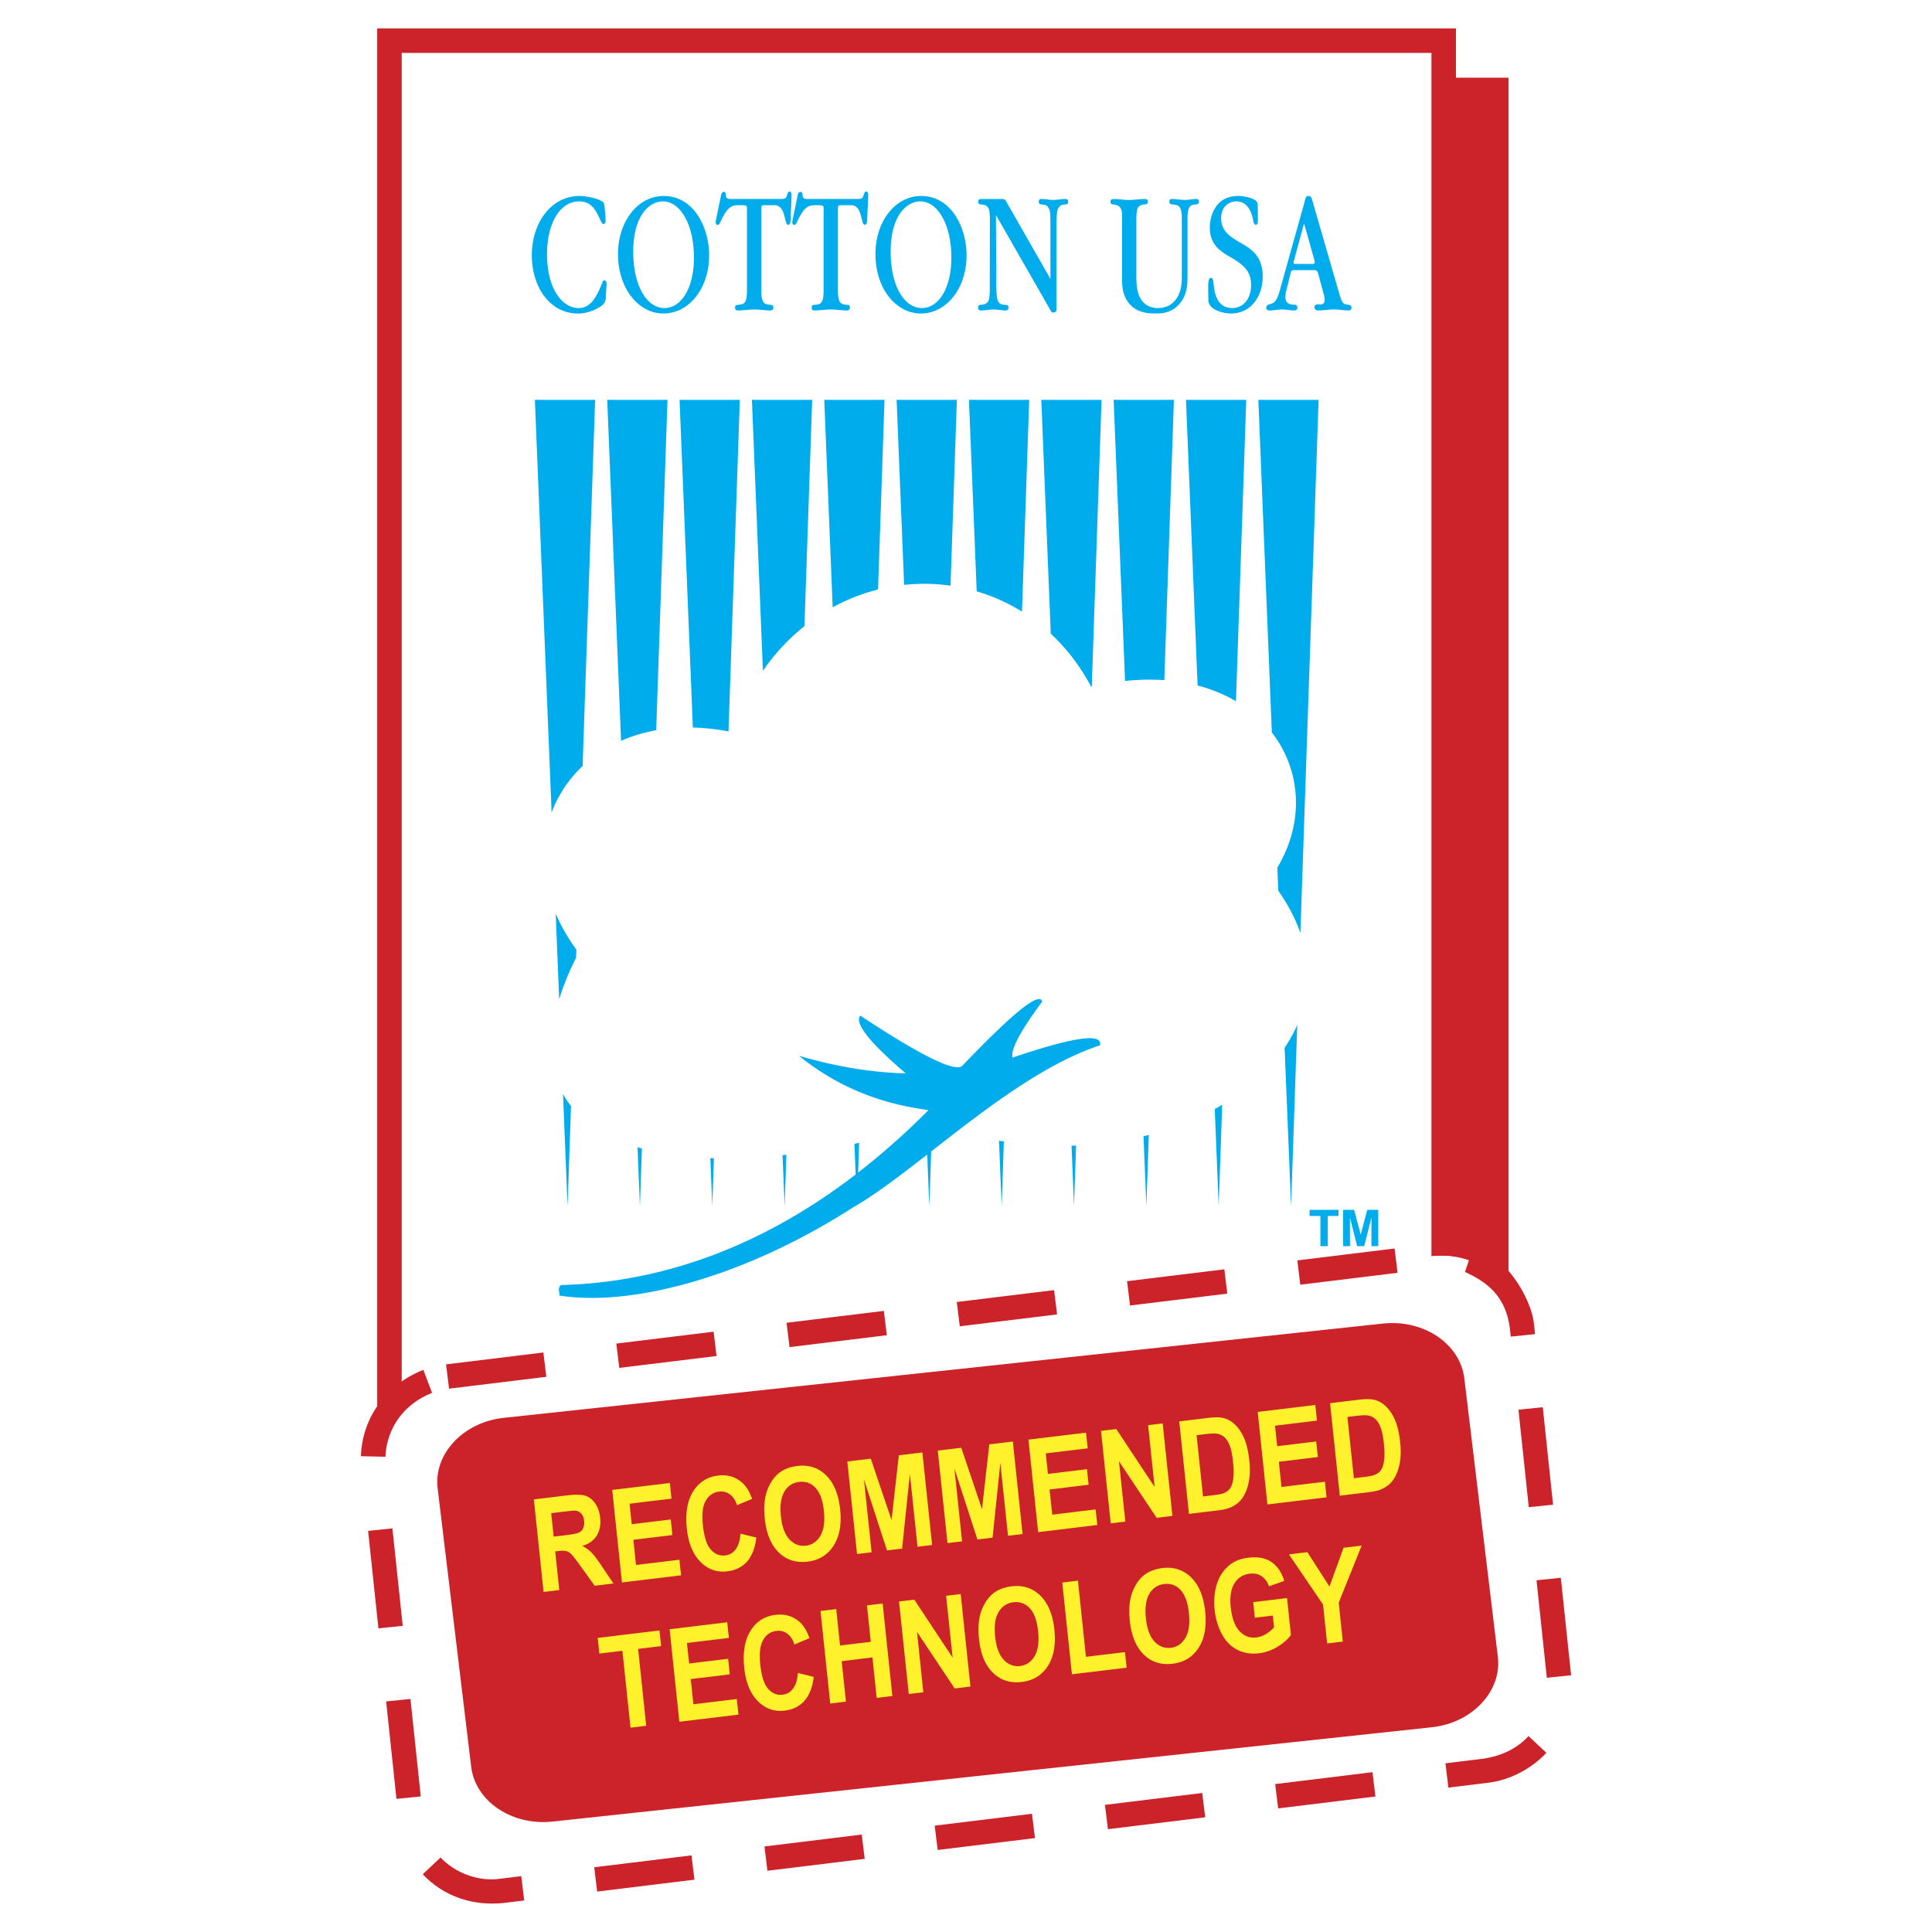 <?xml version="1.0" encoding="UTF-8"?> <svg xmlns="http://www.w3.org/2000/svg" width="2500" height="2500" viewBox="0 0 192.756 192.756"><g fill-rule="evenodd" clip-rule="evenodd"><path fill="#fff" d="M0 0h192.756v192.756H0V0z"></path><path d="M37.634 2.834H145.26v4.917h5.248V128.73c-1.648-2.365-4.582-3.766-7.734-3.381l-98.121 11.984a8.533 8.533 0 0 0-6.597 4.639h-.422V2.834z" fill="#cc2229"></path><path d="M142.816 125.346c4.506-.527 8.562 2.592 9.023 6.953l3.746 35.41c.461 4.375-2.859 8.406-7.385 8.959l-98.12 11.984c-4.524.553-8.603-2.574-9.066-6.949l-3.746-35.41c-.283-2.676.852-5.223 2.809-6.924V5.279h102.738v120.067h.001z" fill="#fff"></path><path d="M50.264 141.457l87.724-9.406c4.045-.434 7.691 2.02 8.105 5.455l3.348 27.793c.414 3.434-2.555 6.598-6.6 7.031l-87.724 9.408c-4.045.434-7.692-2.021-8.105-5.455l-3.349-27.793c-.413-3.435 2.557-6.599 6.601-7.033z" fill="#cc2229"></path><path d="M54.233 158.828l-.971-9.232 3.296-.398c.829-.1 1.439-.088 1.833.031.393.121.725.379.995.775.271.398.434.867.491 1.414.073.691-.039 1.285-.332 1.779-.294.49-.777.838-1.446 1.037.365.193.672.418.922.674.25.254.598.717 1.047 1.391l1.137 1.686-1.873.227-1.343-1.873c-.478-.668-.801-1.088-.968-1.256a1.205 1.205 0 0 0-.512-.328c-.174-.049-.439-.051-.8-.008l-.316.039.405 3.854-1.565.188zm1.006-5.517l1.158-.141c.751-.09 1.217-.184 1.396-.281a.898.898 0 0 0 .397-.445 1.41 1.41 0 0 0 .086-.711c-.032-.311-.129-.553-.288-.727s-.369-.271-.629-.291c-.129-.004-.51.031-1.146.107l-1.22.148.246 2.341zm6.814 4.572l-.971-9.232 5.749-.693.165 1.562-4.184.506.215 2.045 3.893-.471.163 1.555-3.893.471.264 2.512 4.332-.523.163 1.557-5.896.711zm11.831-4.867l1.576.389c-.126 1.037-.435 1.83-.925 2.387-.488.553-1.151.881-1.983.98-1.029.125-1.92-.191-2.67-.947-.75-.758-1.204-1.863-1.356-3.314-.162-1.537.047-2.77.624-3.701.577-.93 1.408-1.461 2.495-1.592.948-.115 1.754.125 2.417.723.396.35.718.885.974 1.604l-1.505.627c-.14-.469-.372-.824-.693-1.064a1.466 1.466 0 0 0-1.103-.287c-.574.07-1.016.371-1.322.906-.306.533-.401 1.35-.285 2.449.123 1.168.386 1.979.791 2.43.404.455.889.646 1.453.578.417-.051.758-.25 1.024-.602s.427-.875.488-1.566zm2.421-1.473c-.099-.941-.064-1.744.104-2.41a4.63 4.63 0 0 1 .59-1.354c.266-.408.57-.727.915-.951.458-.303 1.001-.49 1.633-.566 1.143-.139 2.101.172 2.875.934.775.76 1.242 1.893 1.399 3.395.157 1.49-.062 2.697-.654 3.621-.592.924-1.458 1.455-2.595 1.592-1.154.139-2.115-.168-2.883-.922-.768-.757-1.229-1.87-1.384-3.339zm1.606-.256c.11 1.043.398 1.812.859 2.303.462.49 1.006.697 1.63.621.623-.076 1.107-.404 1.452-.99.342-.582.459-1.408.346-2.479-.111-1.059-.39-1.822-.832-2.299-.445-.473-.991-.67-1.635-.592-.646.078-1.139.404-1.479.98-.337.575-.453 1.392-.341 2.456zm7.597 3.76l-.971-9.23 2.343-.283 2.069 6.127.728-6.465 2.349-.283.971 9.23-1.454.176-.764-7.268-.775 7.453-1.508.184-2.299-7.082.764 7.266-1.453.175zm9.024-1.09l-.971-9.23 2.344-.283 2.069 6.127.729-6.465 2.348-.285.971 9.232-1.453.174-.764-7.266-.777 7.453-1.508.182-2.298-7.08.764 7.266-1.454.175zm9.046-1.094l-.971-9.23 5.748-.695.164 1.562-4.182.506.215 2.047 3.893-.471.164 1.553-3.895.473.266 2.512 4.33-.523.164 1.555-5.896.711zm7.24-.875l-.971-9.23 1.523-.184 3.824 5.779-.648-6.164 1.455-.176.971 9.23-1.572.191-3.76-5.643.633 6.02-1.455.177zm6.834-10.174l2.861-.346c.645-.078 1.143-.08 1.494-.002.471.104.891.342 1.258.711.367.365.666.834.898 1.402.23.572.393 1.287.482 2.154.08.758.068 1.424-.031 1.992-.123.693-.342 1.271-.658 1.73-.238.348-.58.637-1.023.869-.33.174-.787.293-1.365.363l-2.945.355-.971-9.228zm1.729 1.374l.645 6.113 1.168-.141c.438-.055.75-.119.938-.203a1.44 1.44 0 0 0 .592-.459c.15-.201.254-.516.316-.941.061-.426.057-.998-.02-1.711-.074-.713-.186-1.254-.33-1.623-.146-.369-.328-.65-.539-.84a1.421 1.421 0 0 0-.771-.348c-.225-.033-.656-.01-1.295.068l-.704.085zm7.07 6.912l-.971-9.23 5.75-.695.164 1.562-4.184.506.215 2.045 3.893-.471.164 1.555-3.893.471.264 2.512 4.332-.523.164 1.557-5.898.711zm6.25-10.104l2.863-.346c.643-.078 1.141-.08 1.492-.002a2.5 2.5 0 0 1 1.258.709c.369.367.668.836.9 1.404.23.57.391 1.287.482 2.152.08.76.068 1.424-.031 1.994-.123.693-.342 1.271-.66 1.729-.238.35-.578.639-1.021.871-.332.172-.787.293-1.367.363l-2.945.355-.971-9.229zm1.731 1.373l.643 6.113 1.168-.143c.438-.053.75-.119.939-.203.244-.105.441-.258.592-.459.148-.199.252-.516.316-.941.061-.424.055-.996-.02-1.711-.076-.713-.188-1.252-.332-1.621-.146-.371-.326-.65-.537-.842a1.425 1.425 0 0 0-.773-.346c-.223-.033-.654-.01-1.293.068l-.703.085zm-71.527 31l-.806-7.668-2.301.277-.164-1.562 6.162-.744.164 1.561-2.295.277.807 7.67-1.567.189zm4.873-.59l-.971-9.23 5.749-.695.164 1.562-4.183.506.215 2.047 3.893-.471.164 1.555-3.893.469.264 2.514 4.332-.523.164 1.555-5.898.711zm11.831-4.867l1.577.389c-.126 1.037-.435 1.832-.924 2.387-.489.553-1.151.881-1.983.982-1.029.125-1.92-.193-2.67-.949-.751-.758-1.204-1.863-1.356-3.312-.161-1.537.047-2.771.624-3.701.577-.932 1.408-1.463 2.495-1.594.948-.115 1.754.125 2.416.723.396.35.719.887.974 1.604l-1.505.629c-.141-.469-.372-.824-.693-1.066a1.475 1.475 0 0 0-1.104-.287c-.574.07-1.016.371-1.322.906-.306.535-.401 1.352-.286 2.451.124 1.168.386 1.979.792 2.43.404.453.889.645 1.453.576.417-.051.758-.25 1.024-.602.265-.351.428-.874.488-1.566zm3.224 3.049l-.971-9.232 1.567-.189.382 3.633 3.067-.371-.382-3.631 1.565-.189.971 9.23-1.565.189-.425-4.037-3.067.371.424 4.037-1.566.189zm7.834-.947l-.971-9.23 1.523-.186 3.823 5.781-.648-6.164 1.455-.176.971 9.23-1.572.189-3.759-5.641.633 6.02-1.455.177zm7.011-5.465c-.098-.941-.062-1.742.105-2.41a4.68 4.68 0 0 1 .59-1.354c.266-.408.57-.727.914-.951.459-.303 1.002-.49 1.635-.566 1.143-.139 2.1.174 2.875.934s1.24 1.893 1.398 3.395c.158 1.492-.061 2.697-.652 3.621-.594.924-1.459 1.455-2.596 1.592-1.154.141-2.115-.168-2.885-.922-.767-.757-1.23-1.87-1.384-3.339zm1.607-.256c.109 1.045.396 1.812.857 2.303.463.49 1.006.697 1.631.621.623-.074 1.107-.404 1.451-.988s.461-1.41.348-2.48c-.111-1.057-.389-1.822-.832-2.297-.445-.475-.99-.672-1.635-.594-.646.078-1.139.406-1.479.98s-.454 1.391-.341 2.455zm7.66 3.752l-.963-9.154 1.564-.189.799 7.6 3.893-.471.164 1.557-5.457.657zm5.778-5.315c-.1-.939-.064-1.742.105-2.41.127-.49.322-.941.59-1.354.266-.408.57-.727.914-.951.459-.303 1.002-.49 1.633-.566 1.145-.139 2.102.172 2.877.934.773.76 1.24 1.893 1.398 3.395.158 1.492-.062 2.697-.654 3.621s-1.457 1.455-2.596 1.592c-1.154.141-2.115-.168-2.883-.922-.769-.757-1.23-1.87-1.384-3.339zm1.605-.255c.111 1.045.398 1.812.859 2.303.463.49 1.006.697 1.631.621.623-.074 1.107-.402 1.451-.988.344-.584.459-1.41.346-2.48-.109-1.057-.389-1.822-.83-2.297a1.834 1.834 0 0 0-1.637-.594c-.646.078-1.139.406-1.479.98-.337.574-.452 1.39-.341 2.455zm10.869-.071l-.164-1.557 3.375-.408.387 3.678c-.289.418-.729.809-1.32 1.172a4.607 4.607 0 0 1-1.846.658c-.811.098-1.539-.02-2.186-.35-.646-.334-1.16-.857-1.543-1.574a6.489 6.489 0 0 1-.713-2.404c-.102-.961-.021-1.836.238-2.625.26-.787.695-1.42 1.307-1.896.465-.367 1.068-.596 1.809-.684.963-.117 1.74.031 2.33.445.592.416 1.01 1.039 1.256 1.869l-1.52.533c-.158-.439-.4-.773-.729-1-.33-.225-.719-.311-1.172-.256-.684.082-1.201.406-1.549.971-.352.566-.471 1.355-.365 2.373.115 1.094.406 1.891.875 2.391.465.498 1.029.707 1.691.627.33-.041.65-.158.965-.35.312-.193.576-.414.789-.66l-.123-1.17-1.792.217zm7.211 2.565l-.408-3.885-3.402-5.002 1.836-.223 2.209 3.43 1.404-3.867 1.803-.217-2.287 5.701.408 3.873-1.563.19z" fill="#fff22d"></path><path d="M131.738 124.33v-3.012h-1.076v-.613h2.883v.613h-1.074v3.012h-.733zm2.268 0v-3.625h1.096l.658 2.473.65-2.473h1.098v3.625h-.68v-2.854l-.721 2.854h-.705l-.717-2.854v2.854h-.679zM125.545 39.892h6.012l-1.816 53.2c-.48-1.396-1.213-2.811-2.209-4.228l-.094-2.306c2.74-4.566 2.363-9.728-.547-13.479l-1.346-33.187zm-69.564 88.317c-.41.35-.116.697-.174 1.047 7.095 1.121 18.322-1.711 29.477-8.902.07-.039.141-.08.211-.123l.005.123.004-.129c2.055-1.213 4.433-3.035 7.004-5.035l.209 5.164.188-5.475c5.196-4.045 11.147-8.723 16.835-10.582.332-1.338-2.959-.725-8.727 1.221-.201-.938 1.053-3.004 2.967-5.584-.301-1.148-3.506 1.738-8.029 6.457-.998.559-4.901-1.627-10.124-5.061-.599.746.914 2.666 4.538 5.76-3.549-.084-7.098-.723-10.647-1.746 3.278 2.627 7.29 4.664 12.916 5.41a72.55 72.55 0 0 1-7.02 6.234l.102-2.969-.47.096.124 3.064c-10.464 8.034-20.645 10.807-29.389 11.03zm73.445-25.951l-.617 18.096-.643-15.814c.496-.735.918-1.497 1.26-2.282zm-11.1-62.366h6.014l-1.027 30.067a14.974 14.974 0 0 0-3.83-1.564l-1.157-28.503zm3.61 70.335l-.346 10.127-.393-9.705c.25-.137.496-.28.739-.422zm-10.829-70.335h6.014l-.955 27.968a22.425 22.425 0 0 0-3.92.083l-1.139-28.051zm3.508 73.338l-.242 7.123-.285-6.986c.178-.043.353-.09.527-.137zm-10.724-73.338h6.012l-.977 28.611-.059.013c-1.109-2.081-2.479-3.845-4.031-5.293l-.945-23.331zm3.47 74.403l-.207 6.059-.246-6.045c.153-.006.303-.008.453-.014zM96.672 39.892h6.013l-.723 21.127a18.368 18.368 0 0 0-4.516-2.021l-.774-19.106zm3.484 73.991l-.221 6.471-.266-6.547c.165.027.325.05.487.076zM89.454 39.892h6.013l-.633 18.54a18.678 18.678 0 0 0-4.63-.079l-.75-18.461zm-7.218 0h6.013l-.646 18.924a19.171 19.171 0 0 0-4.527 1.775l-.84-20.699zm-7.218 0h6.013l-.771 22.576a20.821 20.821 0 0 0-4.145 4.461l-1.097-27.037zm3.44 75.315l-.176 5.146-.208-5.105c.129-.016.256-.025.384-.041zM67.8 39.892h6.012l-1.13 33.084a21.94 21.94 0 0 0-3.556-.39L67.8 39.892zm3.428 75.663l-.164 4.799-.195-4.811.359.012zM60.582 39.892h6.013l-1.126 32.965c-1.257.226-2.43.582-3.506 1.054l-1.381-34.019zm3.46 74.698l-.197 5.764-.239-5.891c.144.043.29.086.436.127zM53.364 39.892h6.013l-1.249 36.539a12.296 12.296 0 0 0-3.094 4.63l-1.67-41.169zm4.138 54.847l-.027.81c-.727 1.455-1.286 2.835-1.686 4.14l-.346-8.539a18.195 18.195 0 0 0 2.059 3.589zm-.533 15.613l-.342 10.002-.455-11.209c.233.421.497.826.797 1.207zm3.376-89.433c-.044-.572-.058-.715-.318-.857-.449-.27-1.518-.508-2.212-.508-2.774 0-4.755 2.604-4.755 5.924 0 3.098 1.764 5.8 4.597 5.8.593 0 1.286-.127 2.14-.622.65-.365.635-.762.65-1.048l.029-.604c.015-.397.145-1.032-.174-1.032-.115 0-.145.08-.188.175-.231.571-.55 1.381-1.012 1.922-.361.413-.81.667-1.387.667-1.431 0-3.137-1.62-3.137-5.432 0-2.843 1.185-5.21 3.223-5.21 1.17 0 1.619.857 1.965 1.572.246.54.318.683.462.683.231 0 .203-.366.174-.715l-.057-.715zm5.854 10.358c2.529 0 4.553-2.48 4.553-5.815 0-2.653-1.46-5.909-4.539-5.909-2.543 0-4.553 2.494-4.553 5.797 0 3.415 2.024 5.927 4.539 5.927zm.087-.542c-1.764 0-3.108-2.239-3.108-5.623 0-3.589 1.59-5.019 2.963-5.019 1.677 0 3.093 2.208 3.093 5.622 0 3.018-1.257 5.02-2.948 5.02zm6.576-10.88c-.347 0-.419-.159-.434-.334-.015-.126 0-.381-.217-.381-.188 0-.26.286-.275.365l-.448 2.16c-.058.27-.087.397-.087.508 0 .191.116.27.188.27.202 0 .29-.318.434-.604.708-1.429 1.171-1.366 1.923-1.366.549 0 .578.063.578.317v8.148c0 1.318-.246 1.43-.925 1.478-.13.016-.26.016-.26.27 0 .27.173.289.275.289.563 0 1.098-.098 1.647-.098.535 0 1.055.098 1.604.098.043 0 .289 0 .289-.289 0-.254-.13-.254-.26-.27-.607-.048-.939-.096-.939-1.478V20.79c0-.206.015-.317.26-.317h1.084c.65 0 .868.73.939 1l.174.667c.029.095.072.286.231.286.26 0 .231-.477.245-.795l.073-1.731c.014-.301.072-.794-.188-.794-.145 0-.202.207-.26.381-.058.207-.13.365-.521.365h-5.13v.003zm7.645 0c-.347 0-.419-.159-.434-.334-.015-.126 0-.381-.217-.381-.188 0-.26.286-.274.365l-.448 2.16c-.058.27-.087.397-.087.508 0 .191.116.27.188.27.203 0 .29-.318.434-.604.708-1.429 1.17-1.366 1.922-1.366.549 0 .579.063.579.317v8.148c0 1.318-.246 1.43-.925 1.478-.13.016-.261.016-.261.27 0 .27.174.289.275.289.564 0 1.098-.098 1.647-.098.535 0 1.056.098 1.604.098.043 0 .289 0 .289-.289 0-.254-.13-.254-.26-.27-.607-.048-.94-.096-.94-1.478V20.79c0-.206.015-.317.26-.317h1.084c.65 0 .867.73.939 1l.173.667c.029.095.072.286.231.286.26 0 .231-.477.245-.795l.073-1.731c.014-.301.072-.794-.188-.794-.144 0-.202.207-.26.381-.058.207-.13.365-.52.365h-5.129v.003zm11.375 11.422c2.529 0 4.553-2.48 4.553-5.815 0-2.653-1.46-5.909-4.538-5.909-2.544 0-4.553 2.494-4.553 5.797 0 3.415 2.024 5.927 4.538 5.927zm.087-.542c-1.764 0-3.108-2.239-3.108-5.623 0-3.589 1.59-5.019 2.963-5.019 1.676 0 3.093 2.208 3.093 5.622 0 3.018-1.257 5.02-2.948 5.02zm8.498-10.499c-.188-.317-.188-.381-.49-.381h-2.082c-.145 0-.289.032-.289.27s.088.254.275.27c.289.031.707.063.824.635.043.238.057.651.057.842l-.014 7.067c0 .207-.016.604-.059.842-.115.572-.535.604-.838.636-.158.016-.26.031-.26.27 0 .254.145.289.289.289.418 0 .824-.098 1.242-.098.404 0 .811.098 1.199.098.174 0 .291-.051.291-.289 0-.254-.131-.254-.262-.27-.361-.017-.809 0-.896-.874-.086-.874-.057-1.477-.057-2.319l-.029-5.765 5.232 9.132c.273.495.303.59.49.59.361 0 .318-.32.318-.527v-8.291c0-.334.016-1.16.115-1.446.088-.238.289-.476.521-.493l.303-.031c.188-.016.217-.143.217-.27 0-.127-.029-.27-.289-.27-.404 0-.795.096-1.199.096-.375 0-.766-.096-1.143-.096-.215 0-.287.047-.287.27 0 .222.115.254.201.27l.318.031c.275.032.447.255.535.493.086.254.102.604.102 1.43v5.479l-4.335-7.59zm12.908 1.637c0-1.239.201-1.43.881-1.478.086 0 .26-.016.26-.27 0-.238-.115-.27-.289-.27-.52 0-1.039.096-1.561.096-.52 0-1.041-.096-1.561-.096-.275 0-.305.143-.305.27 0 .254.131.254.262.27 1.012.08.881.89.881 1.478v5.701c0 1.033.043 2.129.969 2.97.693.638 1.633.733 2.371.733.678 0 1.59-.063 2.355-.908.822-.921.838-2.018.838-2.843v-5.654c0-1.224.217-1.446.867-1.478.043 0 .26 0 .26-.27 0-.238-.131-.27-.289-.27-.361 0-.723.096-1.084.096-.42 0-.852-.096-1.271-.096-.26 0-.289.127-.289.27 0 .238.174.27.26.27.766.031.982.254.982 1.478v5.654c0 .73-.043 1.588-.562 2.303-.361.508-.939.905-1.836.905-.838 0-1.344-.397-1.619-.794-.564-.778-.52-1.985-.52-2.668v-5.399zm12.111-1.335c0-.318-.086-.445-.246-.556-.404-.286-1.229-.429-1.662-.429-.736 0-1.43.175-1.98.73-.562.571-.895 1.493-.895 2.43 0 1.731 1.127 2.415 2.08 2.955 1.402.81 2.039 1.445 2.039 2.811 0 1.239-.709 2.256-1.895 2.256-1.574 0-1.764-1.668-1.836-2.319-.043-.396-.072-.698-.273-.698-.275 0-.289.556-.275 1.397l.014.826c.016.985 1.49 1.337 2.285 1.337 1.85 0 3.137-1.575 3.137-3.687 0-2.16-1.271-2.828-2.371-3.463-.854-.492-1.777-1.08-1.777-2.367 0-1 .635-1.667 1.531-1.667 1.258 0 1.576 1.382 1.662 1.874.029.175.086.461.289.461.188 0 .188-.318.188-.524l-.015-1.367zm5.594-.016c-.043-.143-.072-.27-.115-.413l-.088-.286c-.027-.08-.086-.27-.332-.27-.217 0-.26.158-.289.238-.086.27-.145.508-.275.984l-2.283 8.164c-.289 1.048-.549 1.271-.867 1.366l-.158.048c-.146.047-.336.095-.336.349s.203.273.35.273c.42 0 .838-.098 1.258-.098.391 0 .781.098 1.17.098.275 0 .318-.146.318-.273 0-.254-.1-.285-.332-.302-.26-.015-.854-.031-.854-.746 0-.254.029-.413.072-.588l.434-1.763c.043-.191.043-.35.361-.35h2.053c.115 0 .26.016.361.397l.549 2.033c.045.19.088.301.088.555 0 .191-.072.381-.332.429-.088.016-.16 0-.246 0-.318-.016-.434.079-.434.301 0 .286.273.305.375.305.535 0 1.055-.098 1.576-.098.477 0 .953.098 1.445.098.246 0 .289-.162.289-.257 0-.255-.145-.286-.377-.318-.418-.047-.549-.11-.838-1.096l-2.543-8.78zm.057 5.432c.102.365-.057.381-.172.381h-1.764c-.072 0-.145-.016-.145-.127s.043-.19.057-.254l.926-3.415c.014-.064.014-.159.072-.159.043 0 .059.095.072.175l.954 3.399z" fill="#00acec"></path><path d="M42.238 136.674c-3.628 1.418-6.091 4.682-6.232 8.609l2.445.059c.135-2.945 1.933-5.311 4.657-6.375l-.87-2.293zm28.957-3.811l.296 2.426-9.706 1.186-.296-2.426 9.706-1.186zm16.986-2.074l.296 2.426-9.706 1.186-.296-2.426 9.706-1.186zm16.985-2.074l.297 2.424-9.707 1.186-.297-2.424 9.707-1.186zm16.986-2.074l.295 2.424-9.705 1.186-.297-2.426 9.707-1.184zm16.985-2.077l.297 2.424-9.705 1.188-.297-2.426 9.705-1.186zm15.812 25.559l-2.424.248-1.029-9.723 2.426-.25 1.027 9.725zm1.801 17.018l-2.424.248-1.029-9.725 2.426-.248 1.027 9.725zm-12.244 11.209l-.295-2.426 3.842-.469c1.711-.27 3.26-.953 4.447-2.248l1.785 1.672c-1.549 1.635-3.688 2.754-5.936 3.002l-3.843.469zm-16.985 2.074l-.297-2.426 9.707-1.186.295 2.426-9.705 1.186zm-16.984 2.074l-.297-2.426 9.705-1.186.297 2.426-9.705 1.186zm-16.986 2.074l-.296-2.426 9.706-1.186.297 2.426-9.707 1.186zm-16.986 2.074l-.296-2.424 9.706-1.186.297 2.424-9.707 1.186zm-16.985 2.077l-.296-2.426 9.706-1.186.296 2.424-9.706 1.188zm-17.402-1.729c2.112 2.246 5.015 3.178 8.051 2.869l2.071-.252-.296-2.426-2.071.254c-2.155.318-4.496-.541-5.979-2.115l-1.776 1.67zm-3.653-17.242l2.425-.248 1.029 9.723-2.425.248-1.029-9.723zm-1.8-17.016l2.425-.25 1.029 9.725-2.425.248-1.029-9.723zm17.485-17.798l.296 2.426-9.706 1.184-.296-2.424 9.706-1.186zm98.94-1.831l-2.424.248-.1-.932c-.412-2.857-1.932-4.381-4.473-5.518h.004l.791-2.311c2.984.248 5.881 4.869 6.104 7.58l.098.933z" fill="#cc2229"></path></g></svg> 